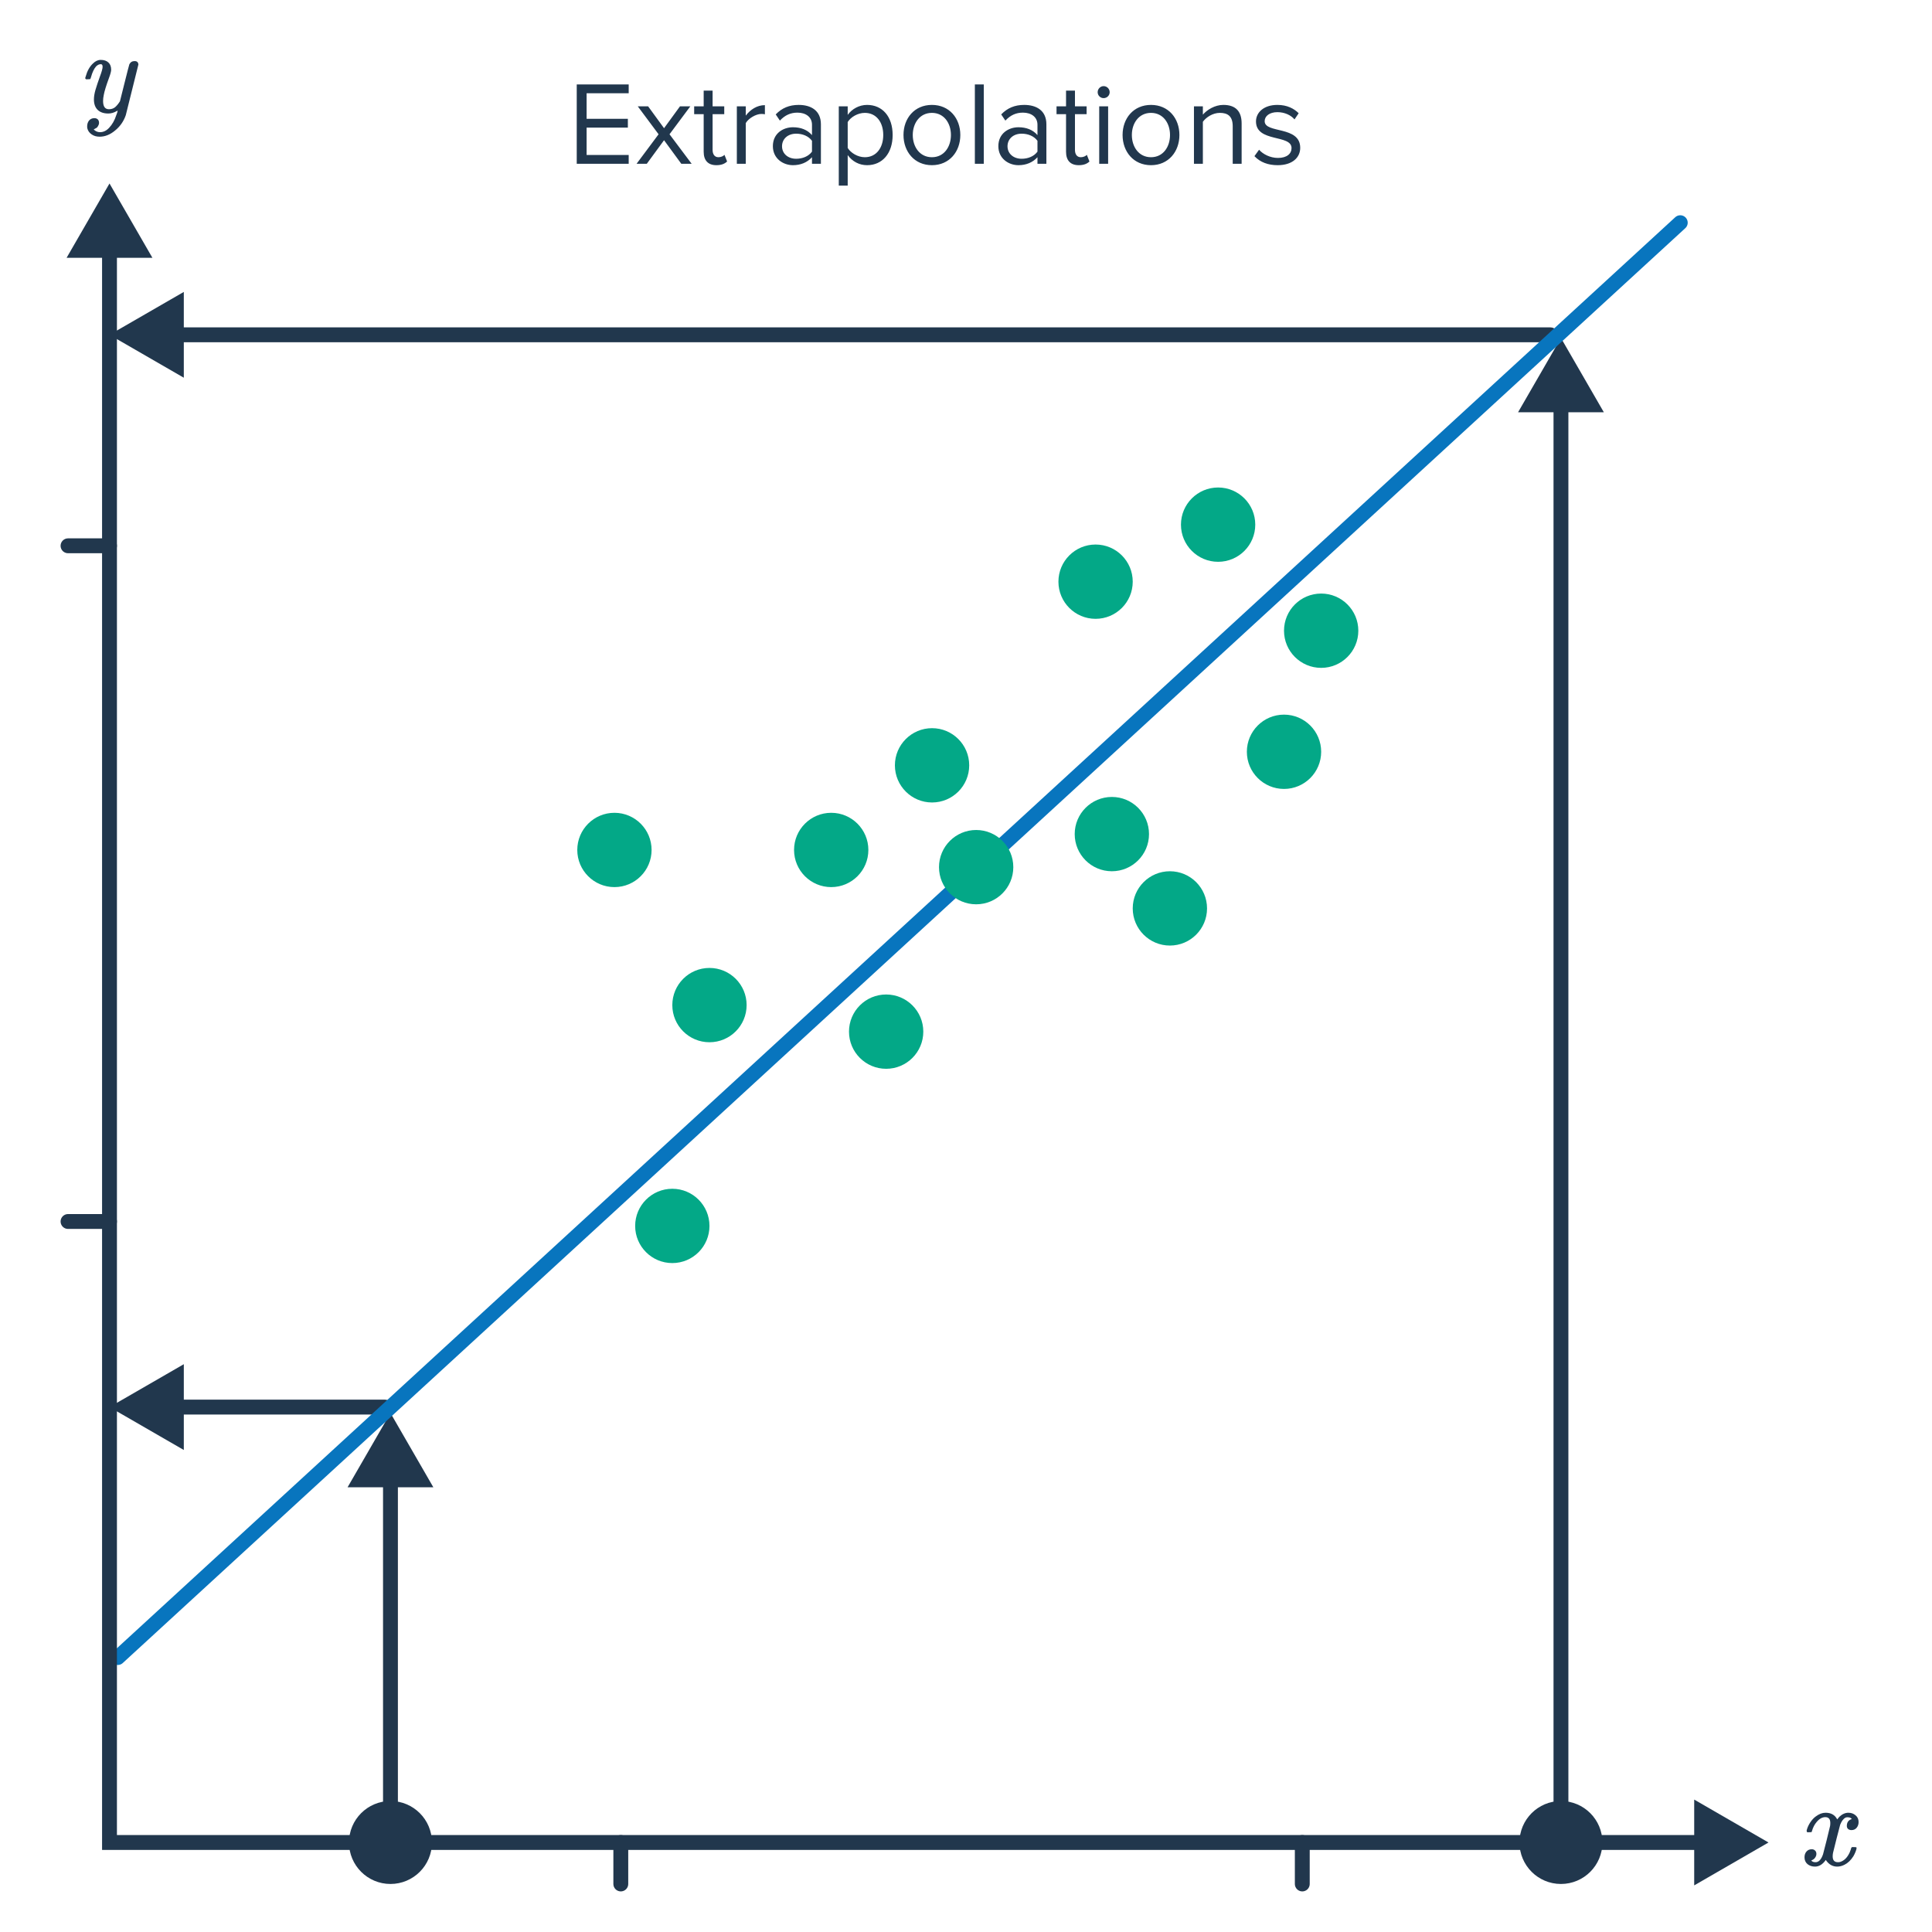 <svg width="260" height="260" viewBox="0 0 260 260" fill="none" xmlns="http://www.w3.org/2000/svg">
<path d="M52.547 190.155L46.773 200.155H58.32L52.547 190.155ZM51.547 247.953C51.547 248.505 51.995 248.953 52.547 248.953C53.099 248.953 53.547 248.505 53.547 247.953H51.547ZM51.547 199.155V247.953H53.547V199.155H51.547Z" fill="#21374D"/>
<path d="M14.737 189.36L24.737 195.134V183.587L14.737 189.36ZM51.805 190.36C52.358 190.36 52.805 189.913 52.805 189.36C52.805 188.808 52.358 188.36 51.805 188.36V190.36ZM23.737 190.36H51.805V188.36H23.737V190.36Z" fill="#21374D"/>
<path d="M247.242 251.199C246.613 251.199 246.101 250.901 245.706 250.303C245.29 250.901 244.805 251.199 244.25 251.199C243.855 251.199 243.519 251.087 243.242 250.863C242.975 250.629 242.842 250.325 242.842 249.951C242.842 249.642 242.927 249.386 243.098 249.183C243.279 248.97 243.519 248.863 243.818 248.863C243.999 248.863 244.149 248.922 244.266 249.039C244.383 249.146 244.442 249.295 244.442 249.487C244.442 249.562 244.437 249.621 244.426 249.663C244.341 249.962 244.17 250.175 243.914 250.303L243.754 250.367C243.85 250.527 244.042 250.607 244.33 250.607C244.757 250.607 245.093 250.25 245.338 249.535C245.37 249.439 245.53 248.815 245.818 247.663C246.106 246.511 246.261 245.871 246.282 245.743C246.303 245.647 246.314 245.509 246.314 245.327C246.314 244.805 246.09 244.543 245.642 244.543C245.226 244.543 244.837 244.762 244.474 245.199C244.197 245.519 243.989 245.919 243.85 246.399C243.829 246.495 243.807 246.549 243.786 246.559C243.765 246.57 243.663 246.575 243.482 246.575H243.21C243.125 246.49 243.109 246.373 243.162 246.223C243.258 245.882 243.418 245.546 243.642 245.215C243.866 244.885 244.106 244.629 244.362 244.447C244.799 244.117 245.237 243.951 245.674 243.951C246.421 243.951 246.943 244.25 247.242 244.847C247.317 244.741 247.413 244.623 247.53 244.495C247.914 244.133 248.319 243.951 248.746 243.951C249.13 243.951 249.455 244.069 249.722 244.303C249.989 244.527 250.122 244.826 250.122 245.199C250.122 245.509 250.031 245.77 249.85 245.983C249.679 246.186 249.45 246.287 249.162 246.287C248.991 246.287 248.842 246.239 248.714 246.143C248.597 246.037 248.538 245.898 248.538 245.727C248.538 245.279 248.73 244.981 249.114 244.831L249.21 244.783L249.082 244.671C248.975 244.597 248.831 244.559 248.65 244.559C248.533 244.559 248.437 244.575 248.362 244.607C248.074 244.757 247.834 245.077 247.642 245.567C247.61 245.663 247.45 246.277 247.162 247.407C246.874 248.527 246.714 249.173 246.682 249.343C246.65 249.503 246.634 249.663 246.634 249.823C246.634 250.346 246.869 250.607 247.338 250.607C247.445 250.607 247.541 250.597 247.626 250.575C248.17 250.415 248.602 249.989 248.922 249.295C249.061 248.943 249.13 248.741 249.13 248.687C249.13 248.677 249.162 248.639 249.226 248.575H249.498C249.711 248.575 249.823 248.591 249.834 248.623C249.845 248.634 249.85 248.666 249.85 248.719C249.85 248.805 249.802 248.97 249.706 249.215C249.61 249.45 249.514 249.647 249.418 249.807C249.087 250.33 248.693 250.709 248.234 250.943C247.903 251.114 247.573 251.199 247.242 251.199Z" fill="#21374D"/>
<path d="M11.568 10.668C11.504 10.604 11.472 10.556 11.472 10.524C11.472 10.482 11.493 10.402 11.536 10.284C11.738 9.548 12.058 8.972 12.496 8.556C12.826 8.226 13.178 8.06 13.552 8.06C14 8.06 14.346 8.178 14.592 8.412C14.837 8.636 14.96 8.967 14.96 9.404C14.949 9.639 14.853 9.996 14.672 10.476C14.288 11.521 14.053 12.284 13.968 12.764C13.904 13.063 13.872 13.34 13.872 13.596C13.872 14.332 14.133 14.7 14.656 14.7C14.986 14.7 15.264 14.61 15.488 14.428C15.712 14.236 15.93 13.97 16.144 13.628L16.752 11.196C17.146 9.618 17.365 8.77 17.408 8.652C17.557 8.364 17.792 8.22 18.112 8.22C18.432 8.22 18.602 8.375 18.624 8.684C18.624 8.706 18.058 10.977 16.928 15.5C16.64 16.332 16.16 17.02 15.488 17.564C14.826 18.119 14.133 18.396 13.408 18.396C12.981 18.396 12.618 18.29 12.32 18.076C12.021 17.873 11.829 17.596 11.744 17.244C11.733 17.191 11.728 17.116 11.728 17.02C11.728 16.7 11.813 16.433 11.984 16.22C12.165 16.007 12.405 15.9 12.704 15.9C12.885 15.9 13.034 15.954 13.152 16.06C13.269 16.177 13.328 16.332 13.328 16.524C13.328 16.599 13.322 16.657 13.312 16.7C13.258 16.871 13.173 17.026 13.056 17.164C13.013 17.196 12.938 17.239 12.832 17.292C12.725 17.356 12.65 17.399 12.608 17.42C12.853 17.666 13.136 17.788 13.456 17.788C13.914 17.788 14.325 17.591 14.688 17.196C15.104 16.759 15.424 16.194 15.648 15.5C15.765 15.223 15.824 15.015 15.824 14.876C15.824 14.866 15.813 14.871 15.792 14.892C15.77 14.903 15.738 14.924 15.696 14.956C15.322 15.169 14.949 15.276 14.576 15.276C13.957 15.276 13.477 15.111 13.136 14.78C12.805 14.45 12.64 13.986 12.64 13.388C12.64 13.004 12.709 12.572 12.848 12.092C13.018 11.527 13.216 10.935 13.44 10.316C13.685 9.666 13.808 9.223 13.808 8.988C13.808 8.754 13.728 8.636 13.568 8.636C13.344 8.636 13.13 8.738 12.928 8.94C12.661 9.239 12.437 9.708 12.256 10.348C12.213 10.519 12.17 10.62 12.128 10.652C12.117 10.663 12.016 10.668 11.824 10.668H11.568Z" fill="#21374D"/>
<path d="M84.607 22.038V20.854H78.943V17.174H84.495V15.99H78.943V12.55H84.607V11.366H77.615V22.038H84.607ZM93.077 22.038L90.101 18.07L92.901 14.31H91.509L89.365 17.254L87.221 14.31H85.829L88.629 18.07L85.669 22.038H87.045L89.365 18.87L91.685 22.038H93.077ZM96.41 22.23C97.114 22.23 97.546 22.022 97.85 21.734L97.498 20.838C97.338 21.014 97.018 21.158 96.682 21.158C96.154 21.158 95.898 20.742 95.898 20.166V15.366H97.466V14.31H95.898V12.198H94.698V14.31H93.418V15.366H94.698V20.422C94.698 21.574 95.274 22.23 96.41 22.23ZM100.361 22.038V16.566C100.713 15.942 101.721 15.334 102.457 15.334C102.649 15.334 102.793 15.35 102.937 15.382V14.15C101.881 14.15 100.985 14.742 100.361 15.558V14.31H99.161V22.038H100.361ZM110.474 22.038V16.726C110.474 14.854 109.114 14.118 107.482 14.118C106.218 14.118 105.226 14.534 104.394 15.398L104.954 16.23C105.642 15.494 106.394 15.158 107.322 15.158C108.442 15.158 109.274 15.75 109.274 16.79V18.182C108.65 17.462 107.77 17.126 106.714 17.126C105.402 17.126 104.01 17.942 104.01 19.67C104.01 21.35 105.402 22.23 106.714 22.23C107.754 22.23 108.634 21.862 109.274 21.158V22.038H110.474ZM107.146 21.366C106.026 21.366 105.242 20.662 105.242 19.686C105.242 18.694 106.026 17.99 107.146 17.99C107.994 17.99 108.81 18.31 109.274 18.95V20.406C108.81 21.046 107.994 21.366 107.146 21.366ZM116.688 22.23C118.72 22.23 120.128 20.662 120.128 18.166C120.128 15.654 118.72 14.118 116.688 14.118C115.6 14.118 114.64 14.678 114.08 15.462V14.31H112.88V24.982H114.08V20.87C114.704 21.734 115.632 22.23 116.688 22.23ZM116.384 21.158C115.44 21.158 114.496 20.582 114.08 19.91V16.422C114.496 15.75 115.44 15.19 116.384 15.19C117.936 15.19 118.864 16.454 118.864 18.166C118.864 19.878 117.936 21.158 116.384 21.158ZM125.412 22.23C127.764 22.23 129.236 20.406 129.236 18.166C129.236 15.926 127.764 14.118 125.412 14.118C123.06 14.118 121.588 15.926 121.588 18.166C121.588 20.406 123.06 22.23 125.412 22.23ZM125.412 21.158C123.764 21.158 122.836 19.75 122.836 18.166C122.836 16.598 123.764 15.19 125.412 15.19C127.06 15.19 127.972 16.598 127.972 18.166C127.972 19.75 127.06 21.158 125.412 21.158ZM132.392 22.038V11.366H131.192V22.038H132.392ZM140.818 22.038V16.726C140.818 14.854 139.458 14.118 137.826 14.118C136.562 14.118 135.57 14.534 134.738 15.398L135.298 16.23C135.986 15.494 136.738 15.158 137.666 15.158C138.786 15.158 139.618 15.75 139.618 16.79V18.182C138.994 17.462 138.114 17.126 137.058 17.126C135.746 17.126 134.354 17.942 134.354 19.67C134.354 21.35 135.746 22.23 137.058 22.23C138.098 22.23 138.978 21.862 139.618 21.158V22.038H140.818ZM137.49 21.366C136.37 21.366 135.586 20.662 135.586 19.686C135.586 18.694 136.37 17.99 137.49 17.99C138.338 17.99 139.154 18.31 139.618 18.95V20.406C139.154 21.046 138.338 21.366 137.49 21.366ZM145.175 22.23C145.879 22.23 146.311 22.022 146.615 21.734L146.263 20.838C146.103 21.014 145.783 21.158 145.447 21.158C144.919 21.158 144.663 20.742 144.663 20.166V15.366H146.231V14.31H144.663V12.198H143.463V14.31H142.183V15.366H143.463V20.422C143.463 21.574 144.039 22.23 145.175 22.23ZM148.519 13.206C148.967 13.206 149.335 12.854 149.335 12.406C149.335 11.958 148.967 11.59 148.519 11.59C148.087 11.59 147.719 11.958 147.719 12.406C147.719 12.854 148.087 13.206 148.519 13.206ZM149.127 22.038V14.31H147.927V22.038H149.127ZM154.896 22.23C157.248 22.23 158.72 20.406 158.72 18.166C158.72 15.926 157.248 14.118 154.896 14.118C152.544 14.118 151.072 15.926 151.072 18.166C151.072 20.406 152.544 22.23 154.896 22.23ZM154.896 21.158C153.248 21.158 152.32 19.75 152.32 18.166C152.32 16.598 153.248 15.19 154.896 15.19C156.544 15.19 157.456 16.598 157.456 18.166C157.456 19.75 156.544 21.158 154.896 21.158ZM167.093 22.038V16.614C167.093 14.934 166.245 14.118 164.629 14.118C163.477 14.118 162.421 14.79 161.877 15.43V14.31H160.677V22.038H161.877V16.39C162.325 15.766 163.221 15.19 164.165 15.19C165.205 15.19 165.893 15.622 165.893 16.982V22.038H167.093ZM171.937 22.23C173.937 22.23 174.977 21.19 174.977 19.894C174.977 16.886 170.193 18.006 170.193 16.31C170.193 15.622 170.849 15.094 171.905 15.094C172.897 15.094 173.745 15.51 174.209 16.07L174.769 15.238C174.145 14.614 173.217 14.118 171.905 14.118C170.065 14.118 169.025 15.142 169.025 16.342C169.025 19.206 173.809 18.054 173.809 19.926C173.809 20.694 173.169 21.254 171.985 21.254C170.929 21.254 169.953 20.742 169.441 20.15L168.817 21.014C169.601 21.846 170.673 22.23 171.937 22.23Z" fill="#21374D"/>
<path d="M52.548 253.536C55.631 253.536 58.13 251.037 58.13 247.954C58.13 244.871 55.631 242.372 52.548 242.372C49.466 242.372 46.967 244.871 46.967 247.954C46.967 251.037 49.466 253.536 52.548 253.536Z" fill="#21374D"/>
<path d="M210.066 253.536C213.149 253.536 215.647 251.037 215.647 247.954C215.647 244.871 213.149 242.372 210.066 242.372C206.983 242.372 204.484 244.871 204.484 247.954C204.484 251.037 206.983 253.536 210.066 253.536Z" fill="#21374D"/>
<path d="M210.066 45.483L204.293 55.483H215.84L210.066 45.483ZM209.066 247.953C209.066 248.505 209.514 248.953 210.066 248.953C210.619 248.953 211.066 248.505 211.066 247.953H209.066ZM209.066 54.483V247.953H211.066V54.483H209.066Z" fill="#21374D"/>
<path d="M14.736 45.058L24.736 50.832V39.285L14.736 45.058ZM208.658 46.058C209.21 46.058 209.658 45.61 209.658 45.058C209.658 44.506 209.21 44.058 208.658 44.058V46.058ZM23.736 46.058H208.658V44.058H23.736V46.058Z" fill="#21374D"/>
<path d="M15.846 223.066L226.124 29.969" stroke="#0875BE" stroke-width="2" stroke-linecap="round"/>
<path d="M14.736 24.692L8.963 34.692H20.51L14.736 24.692ZM237.998 247.954L227.998 242.18V253.727L237.998 247.954ZM14.736 247.954H13.736V248.954H14.736V247.954ZM13.736 33.692V247.954H15.736V33.692H13.736ZM14.736 248.954H228.998V246.954H14.736V248.954Z" fill="#21374D"/>
<path d="M83.545 247.954V253.536" stroke="#21374D" stroke-width="2" stroke-linecap="round"/>
<path d="M175.256 247.954V253.536" stroke="#21374D" stroke-width="2" stroke-linecap="round"/>
<path d="M90.477 169.979C93.238 169.979 95.477 167.74 95.477 164.979C95.477 162.218 93.238 159.979 90.477 159.979C87.715 159.979 85.477 162.218 85.477 164.979C85.477 167.74 87.715 169.979 90.477 169.979Z" fill="#03A887"/>
<path d="M119.254 143.834C122.015 143.834 124.254 141.595 124.254 138.834C124.254 136.073 122.015 133.834 119.254 133.834C116.492 133.834 114.254 136.073 114.254 138.834C114.254 141.595 116.492 143.834 119.254 143.834Z" fill="#03A887"/>
<path d="M95.477 140.261C98.238 140.261 100.477 138.022 100.477 135.261C100.477 132.5 98.238 130.261 95.477 130.261C92.715 130.261 90.477 132.5 90.477 135.261C90.477 138.022 92.715 140.261 95.477 140.261Z" fill="#03A887"/>
<path d="M82.688 119.383C85.449 119.383 87.688 117.144 87.688 114.383C87.688 111.622 85.449 109.383 82.688 109.383C79.926 109.383 77.688 111.622 77.688 114.383C77.688 117.144 79.926 119.383 82.688 119.383Z" fill="#03A887"/>
<path d="M111.861 119.383C114.623 119.383 116.861 117.144 116.861 114.383C116.861 111.622 114.623 109.383 111.861 109.383C109.1 109.383 106.861 111.622 106.861 114.383C106.861 117.144 109.1 119.383 111.861 119.383Z" fill="#03A887"/>
<path d="M131.367 121.697C134.129 121.697 136.367 119.458 136.367 116.697C136.367 113.936 134.129 111.697 131.367 111.697C128.606 111.697 126.367 113.936 126.367 116.697C126.367 119.458 128.606 121.697 131.367 121.697Z" fill="#03A887"/>
<path d="M125.432 107.994C128.193 107.994 130.432 105.755 130.432 102.994C130.432 100.233 128.193 97.994 125.432 97.994C122.67 97.994 120.432 100.233 120.432 102.994C120.432 105.755 122.67 107.994 125.432 107.994Z" fill="#03A887"/>
<path d="M149.629 117.249C152.39 117.249 154.629 115.01 154.629 112.249C154.629 109.488 152.39 107.249 149.629 107.249C146.867 107.249 144.629 109.488 144.629 112.249C144.629 115.01 146.867 117.249 149.629 117.249Z" fill="#03A887"/>
<path d="M157.438 127.249C160.2 127.249 162.438 125.01 162.438 122.249C162.438 119.488 160.2 117.249 157.438 117.249C154.677 117.249 152.438 119.488 152.438 122.249C152.438 125.01 154.677 127.249 157.438 127.249Z" fill="#03A887"/>
<path d="M172.797 106.172C175.558 106.172 177.797 103.933 177.797 101.172C177.797 98.411 175.558 96.172 172.797 96.172C170.035 96.172 167.797 98.411 167.797 101.172C167.797 103.933 170.035 106.172 172.797 106.172Z" fill="#03A887"/>
<path d="M177.797 89.878C180.558 89.878 182.797 87.639 182.797 84.878C182.797 82.117 180.558 79.878 177.797 79.878C175.035 79.878 172.797 82.117 172.797 84.878C172.797 87.639 175.035 89.878 177.797 89.878Z" fill="#03A887"/>
<path d="M163.928 75.605C166.689 75.605 168.928 73.366 168.928 70.605C168.928 67.843 166.689 65.605 163.928 65.605C161.166 65.605 158.928 67.843 158.928 70.605C158.928 73.366 161.166 75.605 163.928 75.605Z" fill="#03A887"/>
<path d="M147.438 83.28C150.2 83.28 152.438 81.042 152.438 78.28C152.438 75.519 150.2 73.28 147.438 73.28C144.677 73.28 142.438 75.519 142.438 78.28C142.438 81.042 144.677 83.28 147.438 83.28Z" fill="#03A887"/>
<path d="M14.737 164.383H9.155" stroke="#21374D" stroke-width="2" stroke-linecap="round"/>
<path d="M14.737 73.45H9.155" stroke="#21374D" stroke-width="2" stroke-linecap="round"/>
</svg>
